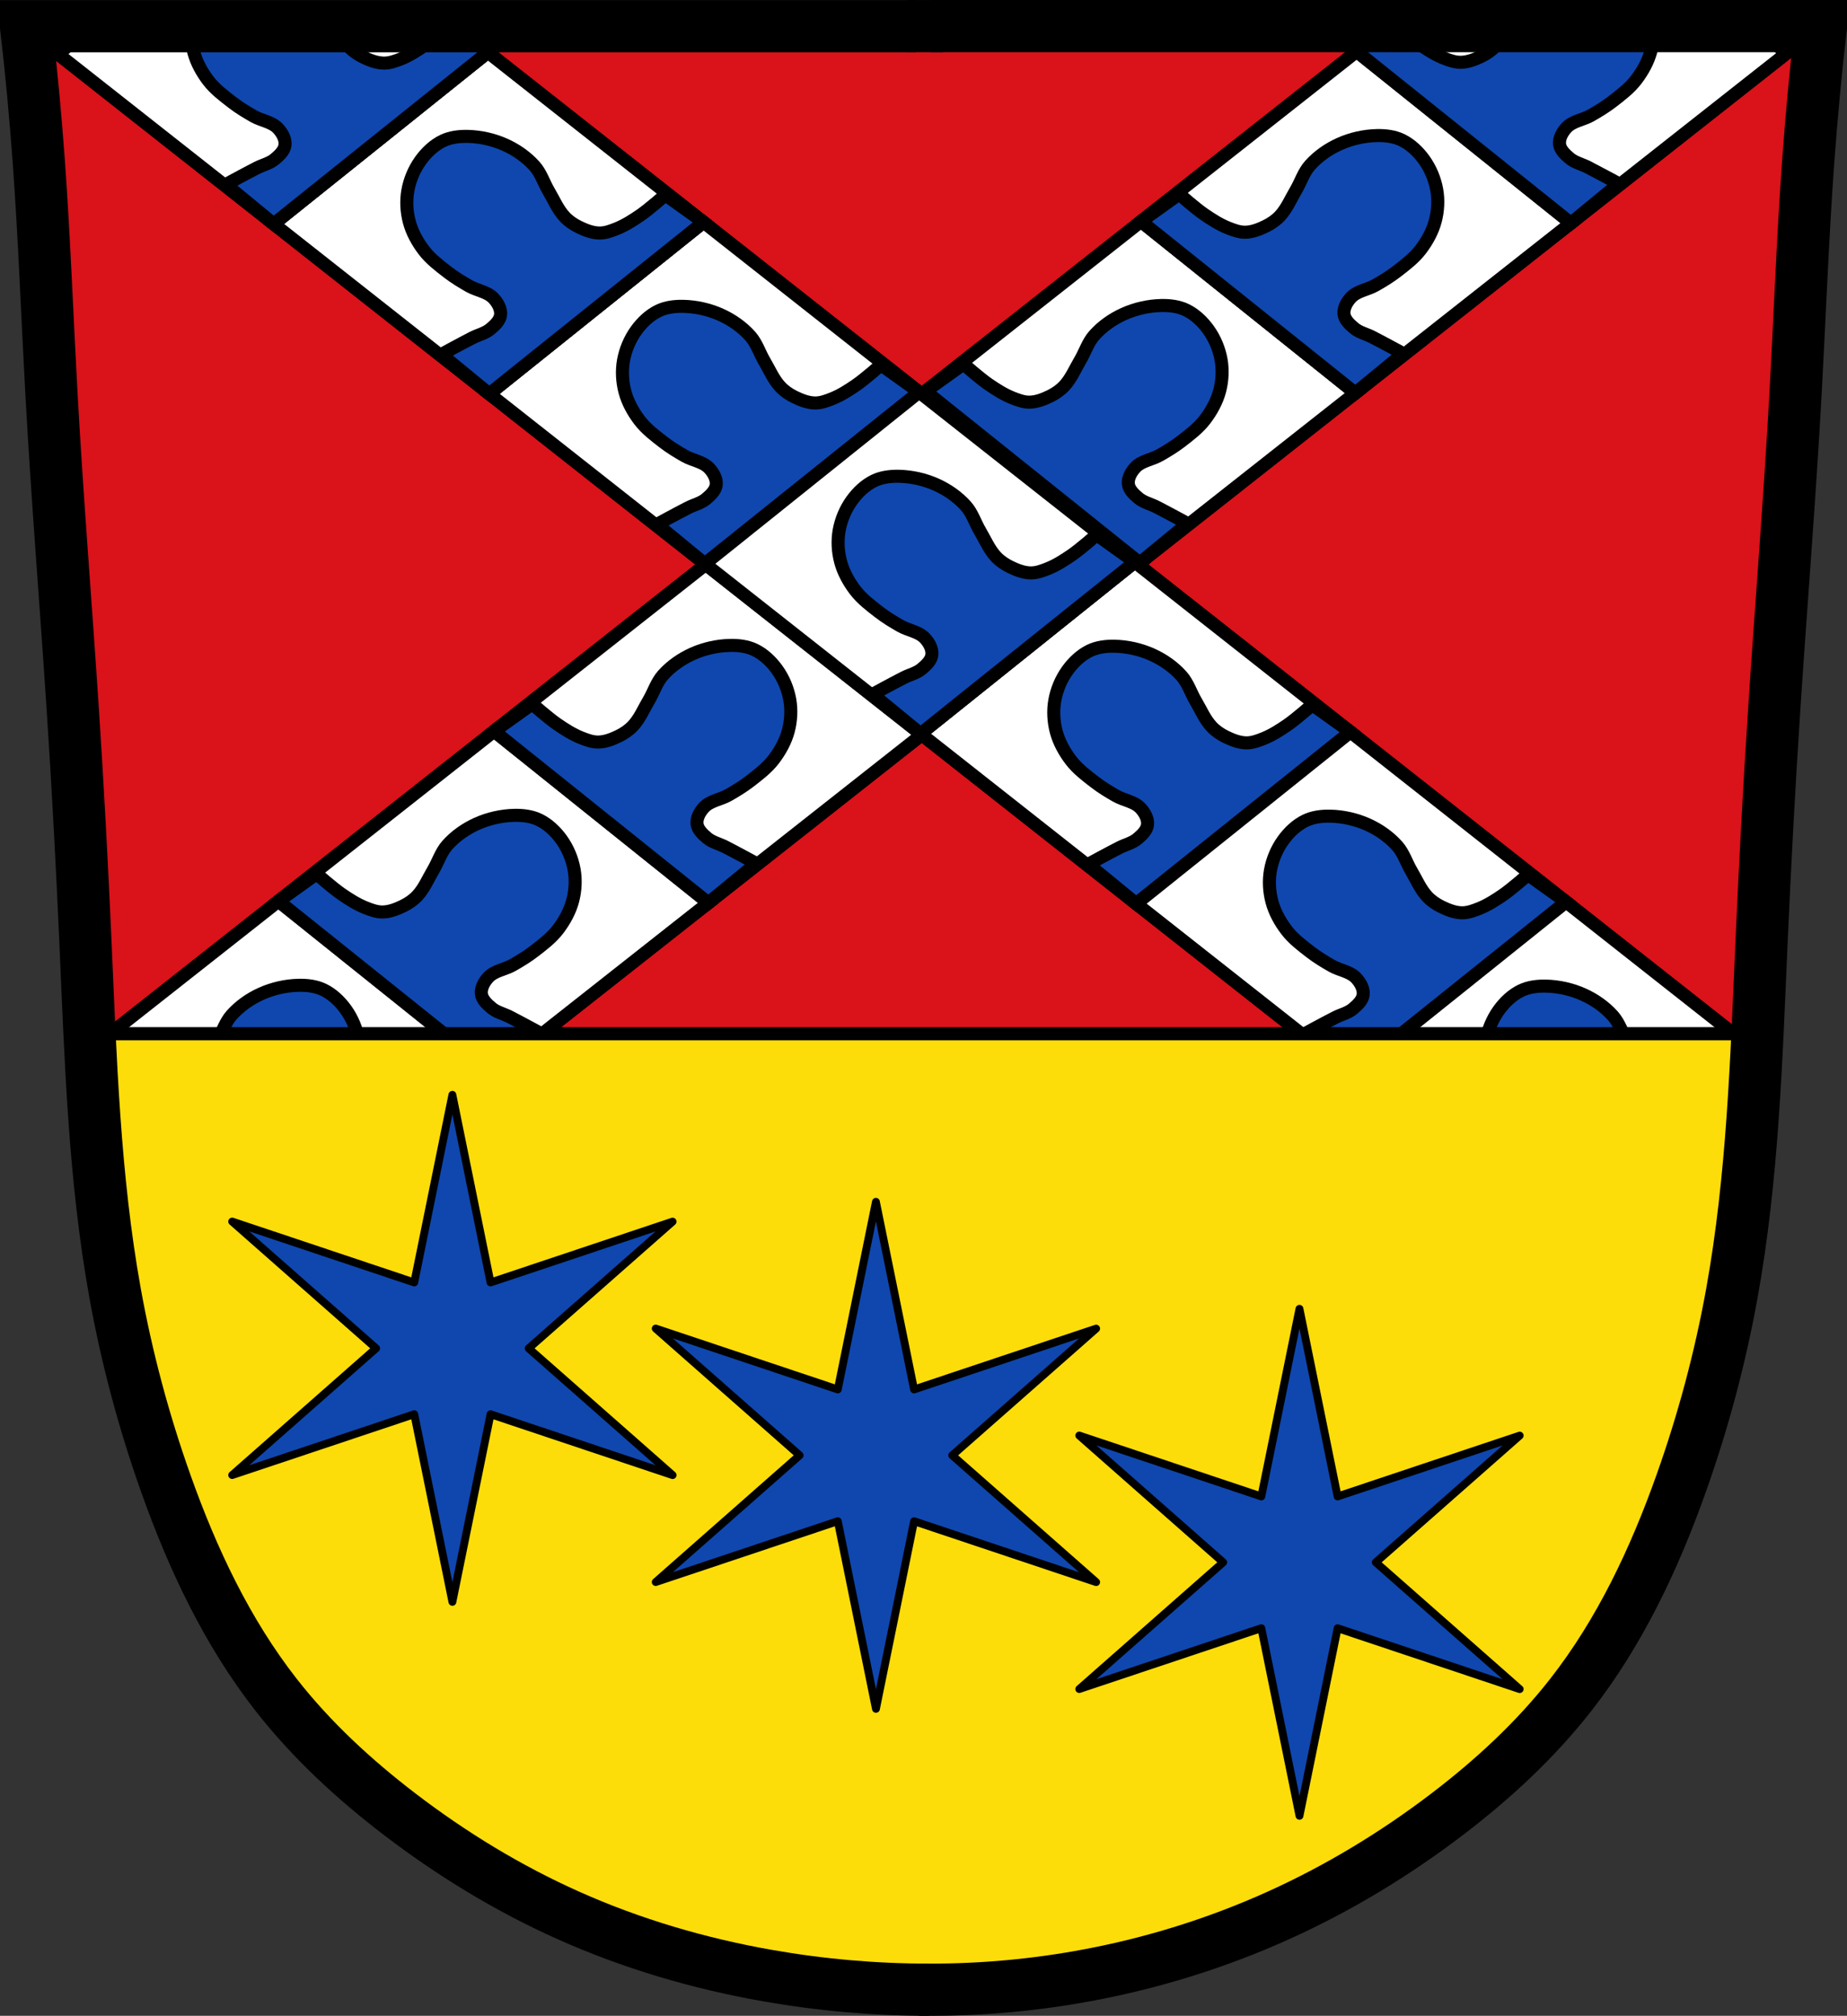 <?xml version="1.0" encoding="UTF-8" standalone="no"?>
<!-- Created with Inkscape (http://www.inkscape.org/) -->

<svg
   xmlns:dc="http://purl.org/dc/elements/1.1/"
   xmlns:cc="http://creativecommons.org/ns#"
   xmlns:rdf="http://www.w3.org/1999/02/22-rdf-syntax-ns#"
   xmlns:svg="http://www.w3.org/2000/svg"
   xmlns="http://www.w3.org/2000/svg"
   xmlns:sodipodi="http://sodipodi.sourceforge.net/DTD/sodipodi-0.dtd"
   xmlns:inkscape="http://www.inkscape.org/namespaces/inkscape"
   width="707.777"
   height="772.541"
   id="svg21911"
   version="1.1"
   inkscape:version="0.48.4 r9939"
   sodipodi:docname="Wappen Deining.svg">
  <rect width="100%" height="100%" fill="#333333" stroke="none"/>
  <defs
     id="defs21913">
    <inkscape:path-effect
       is_visible="true"
       id="path-effect3875"
       effect="spiro" />
    <inkscape:path-effect
       is_visible="true"
       id="path-effect3875-7"
       effect="spiro" />
    <inkscape:path-effect
       is_visible="true"
       id="path-effect3904"
       effect="spiro" />
    <inkscape:path-effect
       is_visible="true"
       id="path-effect3904-0"
       effect="spiro" />
  </defs>
  <sodipodi:namedview
     id="base"
     pagecolor="#ffffff"
     bordercolor="#666666"
     borderopacity="1.0"
     inkscape:pageopacity="0.0"
     inkscape:pageshadow="2"
     inkscape:zoom="0.68345847"
     inkscape:cx="353.88834"
     inkscape:cy="386.27072"
     inkscape:document-units="px"
     inkscape:current-layer="layer1"
     showgrid="false"
     inkscape:window-width="1366"
     inkscape:window-height="745"
     inkscape:window-x="-8"
     inkscape:window-y="-8"
     inkscape:window-maximized="1"
     inkscape:snap-midpoints="true"
     inkscape:snap-smooth-nodes="true"
     inkscape:object-nodes="true"
     inkscape:snap-nodes="false"
     fit-margin-top="0"
     fit-margin-left="0"
     fit-margin-right="0"
     fit-margin-bottom="0" />
  <g
     inkscape:label="Ebene 1"
     inkscape:groupmode="layer"
     id="layer1"
     transform="translate(-20.029,-82.35)">
    <path
       style="fill:#da121a;stroke:#000000;stroke-width:1px;stroke-linecap:butt;stroke-linejoin:miter;stroke-opacity:1;fill-opacity:1"
       d="m 30.846,91.326 685.212,2.679 -13.396,255.866 -10.047,170.801 -18.085,111.188 -30.141,72.339 -46.217,57.603 -77.028,52.245 -83.726,27.462 -81.716,4.019 L 276.665,828.783 215.042,804 155.43,763.812 109.883,712.236 79.741,633.199 58.308,532.059 51.61,416.852 39.553,204.523 z"
       id="path3067"
       inkscape:connector-curvature="0" />
    <path
       style="fill:#ececec;fill-opacity:1;stroke:#000000;stroke-width:5;stroke-linecap:round;stroke-linejoin:miter;stroke-miterlimit:4;stroke-opacity:1;stroke-dasharray:none"
       d="m 456.754,298.112 -82.614,65.11 -82.124,-65.783 82.639,-65.129 z"
       id="path22680-94-9"
       inkscape:connector-curvature="0" />
    <path
       style="fill:#ececec;fill-opacity:1;stroke:#000000;stroke-width:5;stroke-linecap:round;stroke-linejoin:miter;stroke-miterlimit:4;stroke-opacity:1;stroke-dasharray:none"
       d="m 539.393,232.983 -82.614,65.11 -82.124,-65.783 82.639,-65.129 z"
       id="path22680-9-1-6"
       inkscape:connector-curvature="0" />
    <path
       style="fill:#ececec;fill-opacity:1;stroke:#000000;stroke-width:5;stroke-linecap:round;stroke-linejoin:miter;stroke-miterlimit:4;stroke-opacity:1;stroke-dasharray:none"
       d="m 622.007,167.873 -82.614,65.11 -82.124,-65.783 82.639,-65.129 z"
       id="path22680-5-9-3"
       inkscape:connector-curvature="0" />
    <path
       style="fill:#ececec;fill-opacity:1;stroke:#000000;stroke-width:5;stroke-linecap:round;stroke-linejoin:miter;stroke-miterlimit:4;stroke-opacity:1;stroke-dasharray:none"
       d="m 555.062,90.125 -15.156,11.938 82.125,65.781 82.625,-65.094 -15.75,-12.625 -133.844,0 z"
       id="path22680-2-69-4"
       inkscape:connector-curvature="0" />
    <path
       style="fill:#ececec;fill-opacity:1;stroke:#000000;stroke-width:5;stroke-linecap:round;stroke-linejoin:miter;stroke-miterlimit:4;stroke-opacity:1;stroke-dasharray:none"
       d="m 374.115,363.241 -82.614,65.11 -82.124,-65.783 82.639,-65.129 z"
       id="path22680-0-8-2"
       inkscape:connector-curvature="0" />
    <path
       style="fill:#ececec;fill-opacity:1;stroke:#000000;stroke-width:5;stroke-linecap:round;stroke-linejoin:miter;stroke-miterlimit:4;stroke-opacity:1;stroke-dasharray:none"
       d="m 291.476,428.37 -82.614,65.11 -82.124,-65.783 82.639,-65.129 z"
       id="path22680-03-2-8"
       inkscape:connector-curvature="0" />
    <path
       style="fill:#ffffff;stroke:#000000;stroke-width:5;stroke-linecap:round;stroke-linejoin:miter;stroke-miterlimit:4;stroke-opacity:1;stroke-dasharray:none;fill-opacity:1"
       d="m 552.344,92.25 -12.438,9.812 82.125,65.781 82.625,-65.094 -13.094,-10.5 -139.219,0 z"
       id="path22680-2-6-9-4"
       inkscape:connector-curvature="0" />
    <path
       style="fill:#ececec;fill-opacity:1;stroke:#000000;stroke-width:5;stroke-linecap:round;stroke-linejoin:miter;stroke-miterlimit:4;stroke-opacity:1;stroke-dasharray:none"
       d="m 208.837,493.499 -82.614,65.11 -74.414,-59.608 c 2.657,13.597 2.717,-19.27 -2.351,-10.399 l 77.28,-60.905 z"
       id="path22680-91-5-8"
       inkscape:connector-curvature="0"
       sodipodi:nodetypes="cccccc" />
    <path
       style="fill:#ffffff;stroke:#000000;stroke-width:5;stroke-linecap:round;stroke-linejoin:miter;stroke-miterlimit:4;stroke-opacity:1;stroke-dasharray:none"
       d="m 539.393,232.983 -82.614,65.11 -82.124,-65.783 82.639,-65.129 z"
       id="path22680-9-5-9-4"
       inkscape:connector-curvature="0" />
    <path
       style="fill:#0f47af;fill-opacity:1;stroke:#000000;stroke-width:5;stroke-linecap:butt;stroke-linejoin:round;stroke-miterlimit:4;stroke-opacity:1;stroke-dasharray:none"
       d="m 456.754,298.112 18.38,-15.116 c 0,0 -7.922,-4.305 -11.934,-6.36 -2.284,-1.17 -4.951,-1.74 -6.909,-3.399 -1.691,-1.433 -3.63,-3.202 -3.876,-5.405 -0.254,-2.284 1.116,-4.672 2.688,-6.348 2.391,-2.549 6.339,-2.962 9.374,-4.696 2.809,-1.605 5.59,-3.294 8.151,-5.271 3.276,-2.529 6.655,-5.085 9.165,-8.376 2.486,-3.26 4.546,-6.988 5.598,-10.949 1.026,-3.863 1.26,-8.042 0.559,-11.977 -0.732,-4.112 -2.427,-8.156 -4.869,-11.545 -2.214,-3.073 -5.123,-5.854 -8.532,-7.504 -2.901,-1.404 -6.291,-1.799 -9.513,-1.731 -4.907,0.103 -9.887,1.229 -14.363,3.244 -4.227,1.903 -8.195,4.67 -11.285,8.125 -2.468,2.759 -3.561,6.492 -5.448,9.677 -1.964,3.315 -3.475,7.002 -6.109,9.814 -1.516,1.618 -3.413,2.902 -5.405,3.876 -2.435,1.19 -5.09,2.241 -7.799,2.302 -2.295,0.051 -4.554,-0.801 -6.686,-1.652 -3.229,-1.289 -6.195,-3.198 -9.066,-5.16 -3.407,-2.33 -9.613,-7.806 -9.613,-7.806 l -14.607,10.456 z"
       id="path22753-54-7"
       inkscape:connector-curvature="0"
       sodipodi:nodetypes="ccaaaaaaaaaaaaaaaaaaaaccc" />
    <path
       style="fill:#ffffff;stroke:#000000;stroke-width:5;stroke-linecap:round;stroke-linejoin:miter;stroke-miterlimit:4;stroke-opacity:1;stroke-dasharray:none"
       d="m 622.007,167.873 -82.614,65.11 -82.124,-65.783 82.639,-65.129 z"
       id="path22680-5-8-3-4"
       inkscape:connector-curvature="0" />
    <path
       style="fill:#0f47af;fill-opacity:1;stroke:#000000;stroke-width:5;stroke-linecap:butt;stroke-linejoin:round;stroke-miterlimit:4;stroke-opacity:1;stroke-dasharray:none"
       d="m 539.393,232.983 18.38,-15.116 c 0,0 -7.922,-4.305 -11.934,-6.36 -2.284,-1.17 -4.951,-1.74 -6.909,-3.399 -1.691,-1.433 -3.63,-3.202 -3.876,-5.405 -0.254,-2.284 1.116,-4.672 2.688,-6.348 2.391,-2.549 6.339,-2.962 9.374,-4.696 2.809,-1.605 5.59,-3.294 8.151,-5.271 3.276,-2.529 6.655,-5.085 9.165,-8.376 2.486,-3.26 4.546,-6.988 5.598,-10.949 1.026,-3.863 1.26,-8.042 0.559,-11.977 -0.732,-4.112 -2.427,-8.156 -4.869,-11.545 -2.214,-3.073 -5.123,-5.854 -8.532,-7.504 -2.901,-1.404 -6.291,-1.799 -9.513,-1.731 -4.907,0.103 -9.887,1.229 -14.363,3.244 -4.227,1.903 -8.195,4.67 -11.285,8.125 -2.468,2.759 -3.561,6.492 -5.448,9.677 -1.964,3.315 -3.475,7.002 -6.109,9.814 -1.516,1.618 -3.413,2.902 -5.405,3.875 -2.435,1.19 -5.09,2.241 -7.799,2.302 -2.295,0.051 -4.554,-0.801 -6.686,-1.652 -3.229,-1.289 -6.195,-3.198 -9.066,-5.16 -3.407,-2.33 -9.613,-7.806 -9.613,-7.806 l -14.607,10.456 z"
       id="path22753-8-9-5"
       inkscape:connector-curvature="0"
       sodipodi:nodetypes="ccaaaaaaaaaaaaaaaaaaaaccc" />
    <path
       style="fill:#ffffff;stroke:#000000;stroke-width:5;stroke-linecap:round;stroke-linejoin:miter;stroke-miterlimit:4;stroke-opacity:1;stroke-dasharray:none"
       d="m 374.115,363.241 -82.614,65.11 -82.124,-65.783 82.639,-65.129 z"
       id="path22680-0-7-6-4"
       inkscape:connector-curvature="0" />
    <path
       style="fill:#0f47af;fill-opacity:1;stroke:#000000;stroke-width:5;stroke-linecap:butt;stroke-linejoin:round;stroke-miterlimit:4;stroke-opacity:1;stroke-dasharray:none"
       d="m 599.438,89.781 c -0.086,0.153 -0.161,0.318 -0.25,0.469 -1.964,3.315 -3.459,7 -6.094,9.812 -1.516,1.618 -3.414,2.902 -5.406,3.875 -2.435,1.19 -5.103,2.221 -7.812,2.281 -2.295,0.051 -4.555,-0.774 -6.688,-1.625 -3.229,-1.289 -6.192,-3.225 -9.062,-5.188 C 560.718,97.077 554.5,91.625 554.5,91.625 L 539.906,102.062 622,167.875 640.375,152.75 c 0,0 -7.926,-4.288 -11.938,-6.344 -2.284,-1.17 -4.948,-1.747 -6.906,-3.406 -1.691,-1.433 -3.63,-3.203 -3.875,-5.406 -0.254,-2.284 1.115,-4.668 2.688,-6.344 2.391,-2.549 6.341,-2.954 9.375,-4.688 2.809,-1.605 5.595,-3.305 8.156,-5.281 3.276,-2.529 6.647,-5.084 9.156,-8.375 2.486,-3.26 4.573,-7.007 5.625,-10.969 1.026,-3.863 1.232,-8.034 0.531,-11.969 -0.011,-0.062 -0.02,-0.125 -0.031,-0.188 l -53.719,0 z"
       id="path22753-1-1-8"
       inkscape:connector-curvature="0" />
    <path
       style="fill:#ffffff;stroke:#000000;stroke-width:5;stroke-linecap:round;stroke-linejoin:miter;stroke-miterlimit:4;stroke-opacity:1;stroke-dasharray:none"
       d="m 291.476,428.37 -82.614,65.11 -82.124,-65.783 82.639,-65.129 z"
       id="path22680-03-7-7-2"
       inkscape:connector-curvature="0" />
    <path
       style="fill:#0da1bf;fill-opacity:1;stroke:#000000;stroke-width:5;stroke-linecap:butt;stroke-linejoin:round;stroke-miterlimit:4;stroke-opacity:1;stroke-dasharray:none"
       d="m 374.115,363.241 18.38,-15.116 c 0,0 -7.922,-4.305 -11.934,-6.36 -2.284,-1.17 -4.951,-1.74 -6.909,-3.399 -1.691,-1.433 -3.63,-3.202 -3.876,-5.405 -0.254,-2.284 1.116,-4.672 2.688,-6.348 2.391,-2.549 6.339,-2.962 9.374,-4.696 2.809,-1.605 5.59,-3.294 8.151,-5.271 3.276,-2.529 6.655,-5.085 9.165,-8.376 2.486,-3.26 4.546,-6.988 5.598,-10.949 1.026,-3.863 1.26,-8.042 0.559,-11.977 -0.732,-4.112 -2.427,-8.156 -4.869,-11.545 -2.214,-3.073 -5.123,-5.854 -8.532,-7.504 -2.901,-1.404 -6.291,-1.799 -9.513,-1.731 -4.907,0.103 -9.887,1.229 -14.363,3.244 -4.227,1.903 -8.195,4.67 -11.285,8.125 -2.468,2.759 -3.561,6.492 -5.448,9.677 -1.964,3.315 -3.475,7.002 -6.109,9.814 -1.516,1.618 -3.413,2.902 -5.405,3.875 -2.435,1.19 -5.09,2.241 -7.799,2.302 -2.295,0.051 -4.554,-0.801 -6.686,-1.652 -3.229,-1.289 -6.195,-3.198 -9.066,-5.16 -3.407,-2.33 -9.613,-7.806 -9.613,-7.806 l -14.607,10.456 z"
       id="path22753-9-2-1"
       inkscape:connector-curvature="0"
       sodipodi:nodetypes="ccaaaaaaaaaaaaaaaaaaaaccc" />
    <path
       style="fill:#ffffff;stroke:#000000;stroke-width:5;stroke-linecap:round;stroke-linejoin:round;stroke-miterlimit:4;stroke-opacity:1;stroke-dasharray:none"
       d="m 208.837,493.499 -82.614,65.11 -73.169,-58.61 c -3.707,-10.701 -3.433,0.147 -1.389,-13.136 l 75.073,-59.166 z"
       id="path22680-91-2-9-9"
       inkscape:connector-curvature="0"
       sodipodi:nodetypes="cccccc" />
    <path
       style="fill:#0f47af;fill-opacity:1;stroke:#000000;stroke-width:5;stroke-linecap:butt;stroke-linejoin:round;stroke-miterlimit:4;stroke-opacity:1;stroke-dasharray:none"
       d="m 291.476,428.37 18.38,-15.116 c 0,0 -7.922,-4.305 -11.934,-6.36 -2.284,-1.17 -4.951,-1.74 -6.909,-3.399 -1.691,-1.433 -3.63,-3.202 -3.876,-5.405 -0.254,-2.284 1.116,-4.672 2.688,-6.348 2.391,-2.549 6.339,-2.962 9.374,-4.696 2.809,-1.605 5.59,-3.294 8.151,-5.271 3.276,-2.529 6.655,-5.085 9.165,-8.376 2.486,-3.26 4.546,-6.988 5.598,-10.949 1.026,-3.863 1.26,-8.042 0.559,-11.977 -0.732,-4.112 -2.427,-8.156 -4.869,-11.545 -2.214,-3.073 -5.123,-5.854 -8.532,-7.504 -2.901,-1.404 -6.291,-1.799 -9.513,-1.731 -4.907,0.103 -9.887,1.229 -14.363,3.244 -4.227,1.903 -8.195,4.67 -11.285,8.125 -2.468,2.759 -3.561,6.492 -5.448,9.677 -1.964,3.315 -3.475,7.002 -6.109,9.814 -1.516,1.618 -3.413,2.902 -5.405,3.876 -2.435,1.19 -5.09,2.241 -7.799,2.302 -2.295,0.051 -4.554,-0.801 -6.686,-1.652 -3.229,-1.289 -6.195,-3.198 -9.066,-5.16 -3.407,-2.33 -9.613,-7.806 -9.613,-7.806 l -14.607,10.456 z"
       id="path22753-5-5-2"
       inkscape:connector-curvature="0"
       sodipodi:nodetypes="ccaaaaaaaaaaaaaaaaaaaaccc" />
    <path
       style="fill:#0f47af;fill-opacity:1;stroke:#000000;stroke-width:5;stroke-linecap:butt;stroke-linejoin:round;stroke-miterlimit:4;stroke-opacity:1;stroke-dasharray:none"
       d="m 208.837,493.499 18.38,-15.116 c 0,0 -7.922,-4.305 -11.934,-6.36 -2.284,-1.17 -4.951,-1.74 -6.909,-3.399 -1.691,-1.433 -3.63,-3.202 -3.876,-5.405 -0.254,-2.284 1.116,-4.672 2.688,-6.348 2.391,-2.549 6.339,-2.962 9.374,-4.696 2.809,-1.605 5.59,-3.294 8.151,-5.271 3.276,-2.529 6.655,-5.085 9.165,-8.376 2.486,-3.26 4.546,-6.988 5.598,-10.949 1.026,-3.863 1.26,-8.042 0.559,-11.977 -0.732,-4.112 -2.427,-8.156 -4.869,-11.545 -2.214,-3.073 -5.123,-5.854 -8.532,-7.504 -2.901,-1.404 -6.291,-1.799 -9.513,-1.731 -4.907,0.103 -9.887,1.229 -14.363,3.244 -4.227,1.903 -8.195,4.67 -11.285,8.125 -2.468,2.759 -3.561,6.492 -5.448,9.677 -1.964,3.315 -3.475,7.002 -6.109,9.814 -1.516,1.618 -3.413,2.902 -5.405,3.875 -2.435,1.19 -5.09,2.241 -7.799,2.302 -2.295,0.051 -4.554,-0.801 -6.686,-1.652 -3.229,-1.289 -6.195,-3.198 -9.066,-5.16 -3.407,-2.33 -9.613,-7.806 -9.613,-7.806 l -14.607,10.456 z"
       id="path22753-3-0-5"
       inkscape:connector-curvature="0"
       sodipodi:nodetypes="ccaaaaaaaaaaaaaaaaaaaaccc" />
    <path
       style="fill:#0f47af;fill-opacity:1;stroke:#000000;stroke-width:5;stroke-linecap:butt;stroke-linejoin:round;stroke-miterlimit:4;stroke-opacity:1;stroke-dasharray:none"
       d="m 126.198,558.628 18.38,-15.116 c 0,0 -7.922,-4.305 -11.934,-6.36 -2.284,-1.17 -4.951,-1.74 -6.909,-3.399 -1.691,-1.433 -3.63,-3.202 -3.876,-5.405 -0.254,-2.284 1.116,-4.672 2.688,-6.348 2.391,-2.549 6.339,-2.962 9.374,-4.696 2.809,-1.605 5.59,-3.294 8.151,-5.271 3.276,-2.529 6.655,-5.085 9.165,-8.376 2.486,-3.26 4.546,-6.988 5.598,-10.949 1.026,-3.863 1.26,-8.042 0.559,-11.977 -0.732,-4.112 -2.427,-8.156 -4.869,-11.545 -2.214,-3.073 -5.123,-5.854 -8.532,-7.504 -2.901,-1.404 -6.291,-1.799 -9.513,-1.731 -4.907,0.103 -9.887,1.229 -14.363,3.244 -4.227,1.903 -8.195,4.67 -11.285,8.125 -2.468,2.759 -3.561,6.492 -5.448,9.677 -1.964,3.315 -3.475,7.002 -6.109,9.814 -1.516,1.618 -3.413,2.902 -5.405,3.875 -2.435,1.19 -5.09,2.241 -7.799,2.302 -2.295,0.051 -4.554,-0.801 -6.686,-1.652 -3.229,-1.289 -6.195,-3.198 -9.066,-5.16 -3.407,-2.33 -9.613,-7.806 -9.613,-7.806 l -9.363,6.702 c 1.773,-5.623 -0.277,12.379 2.764,10.172 z"
       id="path22753-2-8-7"
       inkscape:connector-curvature="0"
       sodipodi:nodetypes="ccaaaaaaaaaaaaaaaaaaaacccc" />
    <path
       style="fill:none;stroke:#000000;stroke-width:5;stroke-linecap:round;stroke-linejoin:miter;stroke-miterlimit:4;stroke-opacity:1;stroke-dasharray:none"
       d="m 456.754,298.112 -82.614,65.11 -82.124,-65.783 82.639,-65.129 z"
       id="path22680-52-3-4"
       inkscape:connector-curvature="0" />
    <path
       style="fill:#ececec;fill-opacity:1;stroke:#000000;stroke-width:5;stroke-linecap:round;stroke-linejoin:miter;stroke-miterlimit:4;stroke-opacity:1;stroke-dasharray:none"
       d="m 290.149,298.424 82.614,65.11 82.124,-65.783 -82.639,-65.129 z"
       id="path22680-07"
       inkscape:connector-curvature="0" />
    <path
       style="fill:#ececec;fill-opacity:1;stroke:#000000;stroke-width:5;stroke-linecap:round;stroke-linejoin:miter;stroke-miterlimit:4;stroke-opacity:1;stroke-dasharray:none"
       d="m 207.511,233.295 82.614,65.11 82.124,-65.783 -82.639,-65.129 z"
       id="path22680-9-7"
       inkscape:connector-curvature="0" />
    <path
       style="fill:#ececec;fill-opacity:1;stroke:#000000;stroke-width:5;stroke-linecap:round;stroke-linejoin:miter;stroke-miterlimit:4;stroke-opacity:1;stroke-dasharray:none"
       d="m 124.896,168.185 82.614,65.11 82.124,-65.783 -82.639,-65.129 z"
       id="path22680-5-87"
       inkscape:connector-curvature="0" />
    <path
       style="fill:#ececec;fill-opacity:1;stroke:#000000;stroke-width:5;stroke-linecap:round;stroke-linejoin:miter;stroke-miterlimit:4;stroke-opacity:1;stroke-dasharray:none"
       d="M 57.062,91.188 42.25,103.062 124.875,168.156 207,102.375 192.812,91.188 l -135.75,0 z"
       id="path22680-2-3"
       inkscape:connector-curvature="0" />
    <path
       style="fill:#0f47af;stroke:#000000;stroke-width:5;stroke-linecap:round;stroke-linejoin:miter;stroke-miterlimit:4;stroke-opacity:1;stroke-dasharray:none;fill-opacity:1"
       d="m 372.788,363.553 82.614,65.11 82.124,-65.783 -82.639,-65.129 z"
       id="path22680-0-7-2"
       inkscape:connector-curvature="0" />
    <path
       style="fill:#ffffff;fill-opacity:1;stroke:#000000;stroke-width:5;stroke-linecap:round;stroke-linejoin:miter;stroke-miterlimit:4;stroke-opacity:1;stroke-dasharray:none"
       d="m 372.788,363.553 82.614,65.11 82.124,-65.783 -82.639,-65.129 z"
       id="path22680-0-0"
       inkscape:connector-curvature="0" />
    <path
       style="fill:#ececec;fill-opacity:1;stroke:#000000;stroke-width:5;stroke-linecap:round;stroke-linejoin:miter;stroke-miterlimit:4;stroke-opacity:1;stroke-dasharray:none"
       d="m 455.427,428.682 82.614,65.11 82.124,-65.783 -82.639,-65.129 z"
       id="path22680-03-3"
       inkscape:connector-curvature="0" />
    <path
       style="fill:#ececec;fill-opacity:1;stroke:#000000;stroke-width:5;stroke-linecap:round;stroke-linejoin:miter;stroke-miterlimit:4;stroke-opacity:1;stroke-dasharray:none"
       d="m 538.066,493.811 82.614,65.11 73.48,-58.859 c 4.928,-13.481 4.504,-6.951 0.614,-13.253 l -74.609,-58.8 z"
       id="path22680-91-8"
       inkscape:connector-curvature="0"
       sodipodi:nodetypes="cccccc" />
    <path
       style="fill:#ffffff;stroke:#000000;stroke-width:5;stroke-linecap:round;stroke-linejoin:miter;stroke-miterlimit:4;stroke-opacity:1;stroke-dasharray:none"
       d="m 207.511,233.295 82.614,65.11 82.124,-65.783 -82.639,-65.129 z"
       id="path22680-9-5-5"
       inkscape:connector-curvature="0" />
    <path
       style="fill:#0f47af;fill-opacity:1;stroke:#000000;stroke-width:5;stroke-linecap:butt;stroke-linejoin:round;stroke-miterlimit:4;stroke-opacity:1;stroke-dasharray:none"
       d="m 290.149,298.424 -18.38,-15.116 c 0,0 7.922,-4.305 11.934,-6.36 2.284,-1.17 4.951,-1.74 6.909,-3.399 1.691,-1.433 3.63,-3.202 3.876,-5.405 0.254,-2.284 -1.116,-4.672 -2.688,-6.348 -2.391,-2.549 -6.339,-2.962 -9.374,-4.696 -2.809,-1.605 -5.59,-3.294 -8.151,-5.271 -3.276,-2.529 -6.655,-5.085 -9.165,-8.376 -2.486,-3.26 -4.546,-6.988 -5.598,-10.949 -1.026,-3.863 -1.26,-8.042 -0.559,-11.977 0.732,-4.112 2.427,-8.156 4.869,-11.545 2.214,-3.073 5.123,-5.854 8.532,-7.504 2.901,-1.404 6.291,-1.799 9.513,-1.731 4.907,0.103 9.887,1.229 14.363,3.244 4.227,1.903 8.195,4.67 11.285,8.125 2.468,2.759 3.561,6.492 5.448,9.677 1.964,3.315 3.475,7.002 6.109,9.814 1.516,1.618 3.413,2.902 5.405,3.876 2.435,1.19 5.09,2.241 7.799,2.302 2.295,0.051 4.554,-0.801 6.686,-1.652 3.229,-1.289 6.195,-3.198 9.066,-5.16 3.407,-2.33 9.613,-7.806 9.613,-7.806 l 14.607,10.456 z"
       id="path22753-25"
       inkscape:connector-curvature="0"
       sodipodi:nodetypes="ccaaaaaaaaaaaaaaaaaaaaccc" />
    <path
       style="fill:#ffffff;stroke:#000000;stroke-width:5;stroke-linecap:round;stroke-linejoin:miter;stroke-miterlimit:4;stroke-opacity:1;stroke-dasharray:none"
       d="m 124.896,168.185 82.614,65.11 82.124,-65.783 -82.639,-65.129 z"
       id="path22680-5-8-34"
       inkscape:connector-curvature="0" />
    <path
       style="fill:#0f47af;fill-opacity:1;stroke:#000000;stroke-width:5;stroke-linecap:butt;stroke-linejoin:round;stroke-miterlimit:4;stroke-opacity:1;stroke-dasharray:none"
       d="m 207.511,233.295 -18.38,-15.116 c 0,0 7.922,-4.305 11.934,-6.36 2.284,-1.17 4.951,-1.74 6.909,-3.399 1.691,-1.433 3.63,-3.202 3.876,-5.405 0.254,-2.284 -1.116,-4.672 -2.688,-6.348 -2.391,-2.549 -6.339,-2.962 -9.374,-4.696 -2.809,-1.605 -5.59,-3.294 -8.151,-5.271 -3.276,-2.529 -6.655,-5.085 -9.165,-8.376 -2.486,-3.26 -4.546,-6.988 -5.598,-10.949 -1.026,-3.863 -1.26,-8.042 -0.559,-11.977 0.732,-4.112 2.427,-8.156 4.869,-11.545 2.214,-3.073 5.123,-5.854 8.532,-7.504 2.901,-1.404 6.291,-1.799 9.513,-1.731 4.907,0.103 9.887,1.229 14.363,3.244 4.227,1.903 8.195,4.67 11.285,8.125 2.468,2.759 3.561,6.492 5.448,9.677 1.964,3.315 3.475,7.002 6.109,9.814 1.516,1.618 3.413,2.902 5.405,3.875 2.435,1.19 5.09,2.241 7.799,2.302 2.295,0.051 4.554,-0.801 6.686,-1.652 3.229,-1.289 6.195,-3.198 9.066,-5.16 3.407,-2.33 9.613,-7.806 9.613,-7.806 l 14.607,10.456 z"
       id="path22753-8-2"
       inkscape:connector-curvature="0"
       sodipodi:nodetypes="ccaaaaaaaaaaaaaaaaaaaaccc" />
    <path
       style="fill:#ffffff;stroke:#000000;stroke-width:5;stroke-linecap:round;stroke-linejoin:miter;stroke-miterlimit:4;stroke-opacity:1;stroke-dasharray:none"
       d="M 55.312,92.594 42.25,103.062 124.875,168.156 207,102.375 l -12.406,-9.781 -139.281,0 z"
       id="path22680-2-6-3"
       inkscape:connector-curvature="0" />
    <path
       style="fill:#0f47af;fill-opacity:1;stroke:#000000;stroke-width:5;stroke-linecap:butt;stroke-linejoin:round;stroke-miterlimit:4;stroke-opacity:1;stroke-dasharray:none"
       d="m 93.5,91.531 c -0.455,3.565 -0.169,7.259 0.75,10.719 1.052,3.962 3.108,7.709 5.594,10.969 2.509,3.291 5.911,5.846 9.188,8.375 2.562,1.977 5.347,3.676 8.156,5.281 3.034,1.734 6.984,2.139 9.375,4.688 1.572,1.676 2.941,4.06 2.688,6.344 -0.245,2.203 -2.184,3.973 -3.875,5.406 -1.958,1.659 -4.653,2.236 -6.938,3.406 -4.012,2.055 -11.906,6.344 -11.906,6.344 l 18.375,15.125 L 207,102.375 192.375,91.938 c 0,0 -6.187,5.452 -9.594,7.781 -2.87,1.963 -5.833,3.898 -9.062,5.188 -2.132,0.851 -4.392,1.676 -6.688,1.625 -2.71,-0.06 -5.377,-1.091 -7.812,-2.281 -1.992,-0.973 -3.89,-2.257 -5.406,-3.875 -2.383,-2.544 -3.851,-5.791 -5.562,-8.844 l -54.75,0 z"
       id="path22753-1-0"
       inkscape:connector-curvature="0" />
    <path
       style="fill:#ffffff;stroke:#000000;stroke-width:5;stroke-linecap:round;stroke-linejoin:miter;stroke-miterlimit:4;stroke-opacity:1;stroke-dasharray:none"
       d="m 290.149,298.424 82.614,65.11 82.124,-65.783 -82.639,-65.129 z"
       id="path22680-52-7"
       inkscape:connector-curvature="0" />
    <path
       style="fill:#0f47af;fill-opacity:1;stroke:#000000;stroke-width:5;stroke-linecap:butt;stroke-linejoin:round;stroke-miterlimit:4;stroke-opacity:1;stroke-dasharray:none"
       d="m 372.788,363.553 -18.38,-15.116 c 0,0 7.922,-4.305 11.934,-6.36 2.284,-1.17 4.951,-1.74 6.909,-3.399 1.691,-1.433 3.63,-3.202 3.876,-5.405 0.254,-2.284 -1.116,-4.672 -2.688,-6.348 -2.391,-2.549 -6.339,-2.962 -9.374,-4.696 -2.809,-1.605 -5.59,-3.294 -8.151,-5.271 -3.276,-2.529 -6.655,-5.085 -9.165,-8.376 -2.486,-3.26 -4.546,-6.988 -5.598,-10.949 -1.026,-3.863 -1.26,-8.042 -0.559,-11.977 0.732,-4.112 2.427,-8.156 4.869,-11.545 2.214,-3.073 5.123,-5.854 8.532,-7.504 2.901,-1.404 6.291,-1.799 9.513,-1.731 4.907,0.103 9.887,1.229 14.363,3.244 4.227,1.903 8.195,4.67 11.285,8.125 2.468,2.759 3.561,6.492 5.448,9.677 1.964,3.315 3.475,7.002 6.109,9.814 1.516,1.618 3.413,2.902 5.405,3.875 2.435,1.19 5.09,2.241 7.799,2.302 2.295,0.051 4.554,-0.801 6.686,-1.652 3.229,-1.289 6.195,-3.198 9.066,-5.16 3.407,-2.33 9.613,-7.806 9.613,-7.806 l 14.607,10.456 z"
       id="path22753-9-3"
       inkscape:connector-curvature="0"
       sodipodi:nodetypes="ccaaaaaaaaaaaaaaaaaaaaccc" />
    <path
       style="fill:#0f47af;fill-opacity:1;stroke:#000000;stroke-width:5;stroke-linecap:butt;stroke-linejoin:round;stroke-miterlimit:4;stroke-opacity:1;stroke-dasharray:none"
       d="m 455.427,428.682 -18.38,-15.116 c 0,0 7.922,-4.305 11.934,-6.36 2.284,-1.17 4.951,-1.74 6.909,-3.399 1.691,-1.433 3.63,-3.202 3.876,-5.405 0.254,-2.284 -1.116,-4.672 -2.688,-6.348 -2.391,-2.549 -6.339,-2.962 -9.374,-4.696 -2.809,-1.605 -5.59,-3.294 -8.151,-5.271 -3.276,-2.529 -6.655,-5.085 -9.165,-8.376 -2.486,-3.26 -4.546,-6.988 -5.598,-10.949 -1.026,-3.863 -1.26,-8.042 -0.559,-11.977 0.732,-4.112 2.427,-8.156 4.869,-11.545 2.214,-3.073 5.123,-5.854 8.532,-7.504 2.901,-1.404 6.291,-1.799 9.513,-1.731 4.907,0.103 9.887,1.229 14.363,3.244 4.227,1.903 8.195,4.67 11.285,8.125 2.468,2.759 3.561,6.492 5.448,9.677 1.964,3.315 3.475,7.002 6.109,9.814 1.516,1.618 3.413,2.902 5.405,3.876 2.435,1.19 5.09,2.241 7.799,2.302 2.295,0.051 4.554,-0.801 6.686,-1.652 3.229,-1.289 6.195,-3.198 9.066,-5.16 3.407,-2.33 9.613,-7.806 9.613,-7.806 l 14.607,10.456 z"
       id="path22753-5-7"
       inkscape:connector-curvature="0"
       sodipodi:nodetypes="ccaaaaaaaaaaaaaaaaaaaaccc" />
    <path
       style="fill:#ffffff;stroke:#000000;stroke-width:5;stroke-linecap:round;stroke-linejoin:miter;stroke-miterlimit:4;stroke-opacity:1;stroke-dasharray:none"
       d="m 455.427,428.682 82.614,65.11 82.124,-65.783 -82.639,-65.129 z"
       id="path22680-03-7-1"
       inkscape:connector-curvature="0" />
    <path
       style="fill:#0f47af;fill-opacity:1;stroke:#000000;stroke-width:5;stroke-linecap:butt;stroke-linejoin:round;stroke-miterlimit:4;stroke-opacity:1;stroke-dasharray:none"
       d="m 538.066,493.811 -18.38,-15.116 c 0,0 7.922,-4.305 11.934,-6.36 2.284,-1.17 4.951,-1.74 6.909,-3.399 1.691,-1.433 3.63,-3.202 3.876,-5.405 0.254,-2.284 -1.116,-4.672 -2.688,-6.348 -2.391,-2.549 -6.339,-2.962 -9.374,-4.696 -2.809,-1.605 -5.59,-3.294 -8.151,-5.271 -3.276,-2.529 -6.655,-5.085 -9.165,-8.376 -2.486,-3.26 -4.546,-6.988 -5.598,-10.949 -1.026,-3.863 -1.26,-8.042 -0.559,-11.977 0.732,-4.112 2.427,-8.156 4.869,-11.545 2.214,-3.073 5.123,-5.854 8.532,-7.504 2.901,-1.404 6.291,-1.799 9.513,-1.731 4.907,0.103 9.887,1.229 14.363,3.244 4.227,1.903 8.195,4.67 11.285,8.125 2.468,2.759 3.561,6.492 5.448,9.677 1.964,3.315 3.475,7.002 6.109,9.814 1.516,1.618 3.413,2.902 5.405,3.875 2.435,1.19 5.09,2.241 7.799,2.302 2.295,0.051 4.554,-0.801 6.686,-1.652 3.229,-1.289 6.195,-3.198 9.066,-5.16 3.407,-2.33 9.613,-7.806 9.613,-7.806 l 14.607,10.456 z"
       id="path22753-3-2"
       inkscape:connector-curvature="0"
       sodipodi:nodetypes="ccaaaaaaaaaaaaaaaaaaaaccc" />
    <path
       style="fill:#ffffff;stroke:#000000;stroke-width:5;stroke-linecap:round;stroke-linejoin:miter;stroke-miterlimit:4;stroke-opacity:1;stroke-dasharray:none"
       d="m 538.066,493.811 82.614,65.11 73.437,-58.825 c -1.193,-11.537 -1.075,-5.691 -2.018,-15.395 l -71.934,-56.693 z"
       id="path22680-91-2-1"
       inkscape:connector-curvature="0"
       sodipodi:nodetypes="cccccc" />
    <path
       style="fill:#0f47af;fill-opacity:1;stroke:#000000;stroke-width:5;stroke-linecap:butt;stroke-linejoin:round;stroke-miterlimit:4;stroke-opacity:1;stroke-dasharray:none"
       d="m 620.705,558.94 -18.38,-15.116 c 0,0 7.922,-4.305 11.934,-6.36 2.284,-1.17 4.951,-1.74 6.909,-3.399 1.691,-1.433 3.63,-3.202 3.876,-5.405 0.254,-2.284 -1.116,-4.672 -2.688,-6.348 -2.391,-2.549 -6.339,-2.962 -9.374,-4.696 -2.809,-1.605 -5.59,-3.294 -8.151,-5.271 -3.276,-2.529 -6.655,-5.085 -9.165,-8.376 -2.486,-3.26 -4.546,-6.988 -5.598,-10.949 -1.026,-3.863 -1.26,-8.042 -0.559,-11.977 0.732,-4.112 2.427,-8.156 4.869,-11.545 2.214,-3.073 5.123,-5.854 8.532,-7.504 2.901,-1.404 6.291,-1.799 9.513,-1.731 4.907,0.103 9.887,1.229 14.363,3.244 4.227,1.903 8.195,4.67 11.285,8.125 2.468,2.759 3.561,6.492 5.448,9.677 1.964,3.315 3.475,7.002 6.109,9.814 1.516,1.618 3.413,2.902 5.405,3.875 2.435,1.19 5.09,2.241 7.799,2.302 2.295,0.051 4.554,-0.801 6.686,-1.652 3.229,-1.289 6.195,-3.198 9.066,-5.16 3.407,-2.33 9.613,-7.806 9.613,-7.806 l 9.147,6.547 c -4.351,7.866 -1.967,-3.537 -2.022,9.906 z"
       id="path22753-2-9"
       inkscape:connector-curvature="0"
       sodipodi:nodetypes="ccaaaaaaaaaaaaaaaaaaaacccc" />
    <path
       style="fill:#fcdd09;fill-opacity:1;fill-rule:nonzero;stroke:#000000;stroke-width:3;stroke-linecap:round;stroke-linejoin:round;stroke-miterlimit:4;stroke-opacity:1;stroke-dasharray:none;stroke-dashoffset:0"
       d="m 52.906,477.562 -1.094,19.719 8.969,54.812 9.969,50.812 11.969,48.844 22.906,45.844 22.938,39.844 38.844,37.875 52.844,31.906 39.844,17.938 41.875,12.938 38.844,4 60.812,0 L 464.406,833.125 538.125,805.219 581,775.312 l 49.812,-56.781 28.906,-52.844 18.938,-57.781 8.969,-66.781 5.719,-63.562 -640.438,0 z"
       id="rect22547"
       inkscape:connector-curvature="0" />
    <path
       style="fill:none;stroke:#000000;stroke-width:20;stroke-linecap:butt;stroke-linejoin:miter;stroke-miterlimit:4;stroke-opacity:1;stroke-dasharray:none"
       d="m 376.11,844.891 c -20.737,-0.002 -41.474,-1.812 -61.899,-5.401 -26.241,-4.611 -51.999,-12.178 -76.323,-23.05 C 214.899,806.166 193.253,792.969 173.247,777.677 155.766,764.314 139.452,749.273 125.892,731.945 107.052,707.871 93.86,679.815 83.618,651.013 75.162,627.234 68.612,602.774 64.131,577.937 56.119,533.529 54.757,488.234 52.764,443.154 c -1.317,-29.787 -2.918,-59.562 -4.872,-89.314 -2.63,-40.062 -5.899,-80.082 -8.119,-120.169 -1.649,-29.771 -2.719,-59.576 -4.872,-89.314 -1.256,-17.353 -2.88,-34.68 -4.872,-51.965 57.378,-7e-6 114.756,-1e-5 172.133,-1e-5 56.295,0 112.59,3e-6 168.886,1e-5"
       id="path3873"
       inkscape:path-effect="#path-effect3875"
       inkscape:original-d="m 376.10987,844.89127 c 0,0 -41.56064,-1.48631 -61.89852,-5.40119 -26.09688,-5.02344 -52.02181,-12.2925 -76.32326,-23.04989 C 214.91418,806.27045 193.18636,792.96285 173.24743,777.67681 155.83207,764.32544 139.03358,749.51879 125.8916,731.94488 107.66419,707.57057 94.65156,679.37811 83.61766,651.01267 74.47842,627.51793 68.45479,602.77332 64.13087,577.93721 56.39757,533.51799 55.8863,488.13269 52.76358,443.15358 50.69856,413.40943 49.70886,383.59945 47.89188,353.83912 45.44527,313.76623 42.219,273.74347 39.77239,233.67058 c -1.81698,-29.76032 -2.66782,-59.58028 -4.8717,-89.31445 -1.28597,-17.34995 -4.8717,-51.96477 -4.8717,-51.96477 0,0 115.28816,-0.80646 172.13331,-1e-5 56.84516,0.80646 168.88552,1e-5 168.88552,1e-5"
       inkscape:connector-curvature="0"
       sodipodi:nodetypes="caaaaaaaaaaczc" />
    <path
       style="fill:none;stroke:#000000;stroke-width:20;stroke-linecap:butt;stroke-linejoin:miter;stroke-miterlimit:4;stroke-opacity:1;stroke-dasharray:none"
       d="m 372.256,844.857 c 20.484,0.282 40.994,-1.366 61.17,-4.915 26.352,-4.636 52.138,-12.525 76.521,-23.543 22.944,-10.369 44.621,-23.494 64.641,-38.763 17.496,-13.345 33.8,-28.399 47.356,-45.732 18.831,-24.08 32.03,-52.131 42.274,-80.932 8.458,-23.778 15.007,-48.239 19.487,-73.075 8.01,-44.408 9.374,-89.703 11.367,-134.784 1.317,-29.787 2.918,-59.562 4.872,-89.314 2.63,-40.062 5.899,-80.082 8.119,-120.169 1.649,-29.771 2.719,-59.576 4.872,-89.314 1.256,-17.353 2.88,-34.68 4.872,-51.965 -57.378,-7e-6 -114.756,-1e-5 -172.133,-1e-5 -56.295,0 -112.59,3e-6 -168.886,1e-5"
       id="path3873-1"
       inkscape:path-effect="#path-effect3875-7"
       inkscape:original-d="m 372.2561,844.85747 c 0,0 41.07969,-1.06561 61.16981,-4.91545 26.20997,-5.02257 52.14589,-12.67782 76.52065,-23.54336 22.94745,-10.22929 44.70173,-23.47734 64.64066,-38.76338 17.41536,-13.35137 34.21385,-28.15802 47.35583,-45.73193 18.22741,-24.37431 31.24004,-52.56677 42.27394,-80.93221 9.13924,-23.49474 15.16287,-48.23935 19.48679,-73.07546 7.7333,-44.41922 8.24457,-89.80452 11.36729,-134.78363 2.06502,-29.74415 3.05472,-59.55413 4.8717,-89.31446 2.44661,-40.07289 5.67288,-80.09565 8.11949,-120.16854 1.81698,-29.76032 2.66782,-59.58028 4.8717,-89.31445 1.28597,-17.34995 4.8717,-51.96477 4.8717,-51.96477 0,0 -115.28816,-0.80646 -172.13331,-1e-5 -56.84516,0.80646 -168.88552,1e-5 -168.88552,1e-5"
       inkscape:connector-curvature="0"
       sodipodi:nodetypes="caaaaaaaaaaczc" />
    <path
       style="fill:none;stroke:#000000;stroke-width:20;stroke-linecap:butt;stroke-linejoin:miter;stroke-miterlimit:4;stroke-opacity:1;stroke-dasharray:none"
       d="m 367.654,92.365 13.789,0"
       id="path3902"
       inkscape:path-effect="#path-effect3904"
       inkscape:original-d="m 367.6545,92.36538 13.78881,0"
       inkscape:connector-curvature="0" />
    <path
       style="fill:#0f47af;stroke:#000000;stroke-width:5;stroke-linecap:butt;stroke-linejoin:miter;stroke-miterlimit:4;stroke-opacity:1;stroke-dasharray:none;fill-opacity:1"
       d="m 690.363,478.548 -630.897,0"
       id="path3069"
       inkscape:connector-curvature="0" />
    <g
       id="g22612"
       transform="translate(-18,0)">
      <path
         transform="matrix(2.044,1.177,-1.18,2.038,1986.458,-191.271)"
         d="m -373.838,647.674 -30.559,6.193 9.916,29.561 -20.643,-23.369 -20.643,23.369 9.916,-29.561 -30.559,-6.193 30.559,-6.193 -9.916,-29.561 20.643,23.369 20.643,-23.369 -9.916,29.561 z"
         inkscape:randomized="0"
         inkscape:rounded="3.469447e-018"
         inkscape:flatsided="false"
         sodipodi:arg2="0.52359878"
         sodipodi:arg1="0"
         sodipodi:r2="12.385644"
         sodipodi:r1="41.28548"
         sodipodi:cy="647.67377"
         sodipodi:cx="-415.1232"
         sodipodi:sides="6"
         id="path22556"
         style="fill:#0f47af;fill-opacity:1;fill-rule:nonzero;stroke:#000000;stroke-width:1.273;stroke-linecap:round;stroke-linejoin:round;stroke-miterlimit:4;stroke-opacity:1;stroke-dasharray:none;stroke-dashoffset:0"
         sodipodi:type="star" />
      <g
         transform="translate(6.985,2.236)"
         id="g22608">
        <path
           sodipodi:type="star"
           style="fill:#0f47af;fill-opacity:1;fill-rule:nonzero;stroke:#000000;stroke-width:1.273;stroke-linecap:round;stroke-linejoin:round;stroke-miterlimit:4;stroke-opacity:1;stroke-dasharray:none;stroke-dashoffset:0"
           id="path22556-1"
           sodipodi:sides="6"
           sodipodi:cx="-415.1232"
           sodipodi:cy="647.67377"
           sodipodi:r1="41.28548"
           sodipodi:r2="12.385644"
           sodipodi:arg1="0"
           sodipodi:arg2="0.52359878"
           inkscape:flatsided="false"
           inkscape:rounded="3.469447e-018"
           inkscape:randomized="0"
           d="m -373.838,647.674 -30.559,6.193 9.916,29.561 -20.643,-23.369 -20.643,23.369 9.916,-29.561 -30.559,-6.193 30.559,-6.193 -9.916,-29.561 20.643,23.369 20.643,-23.369 -9.916,29.561 z"
           transform="matrix(2.044,1.177,-1.18,2.038,1817.17,-234.51)" />
        <path
           sodipodi:type="star"
           style="fill:#0f47af;fill-opacity:1;fill-rule:nonzero;stroke:#000000;stroke-width:1.273;stroke-linecap:round;stroke-linejoin:round;stroke-miterlimit:4;stroke-opacity:1;stroke-dasharray:none;stroke-dashoffset:0"
           id="path22556-9"
           sodipodi:sides="6"
           sodipodi:cx="-415.1232"
           sodipodi:cy="647.67377"
           sodipodi:r1="41.28548"
           sodipodi:r2="12.385644"
           sodipodi:arg1="0"
           sodipodi:arg2="0.52359878"
           inkscape:flatsided="false"
           inkscape:rounded="3.469447e-018"
           inkscape:randomized="0"
           d="m -373.838,647.674 -30.559,6.193 9.916,29.561 -20.643,-23.369 -20.643,23.369 9.916,-29.561 -30.559,-6.193 30.559,-6.193 -9.916,-29.561 20.643,23.369 20.643,-23.369 -9.916,29.561 z"
           transform="matrix(2.044,1.177,-1.18,2.038,2141.777,-152.504)" />
      </g>
    </g>
  </g>
</svg>
